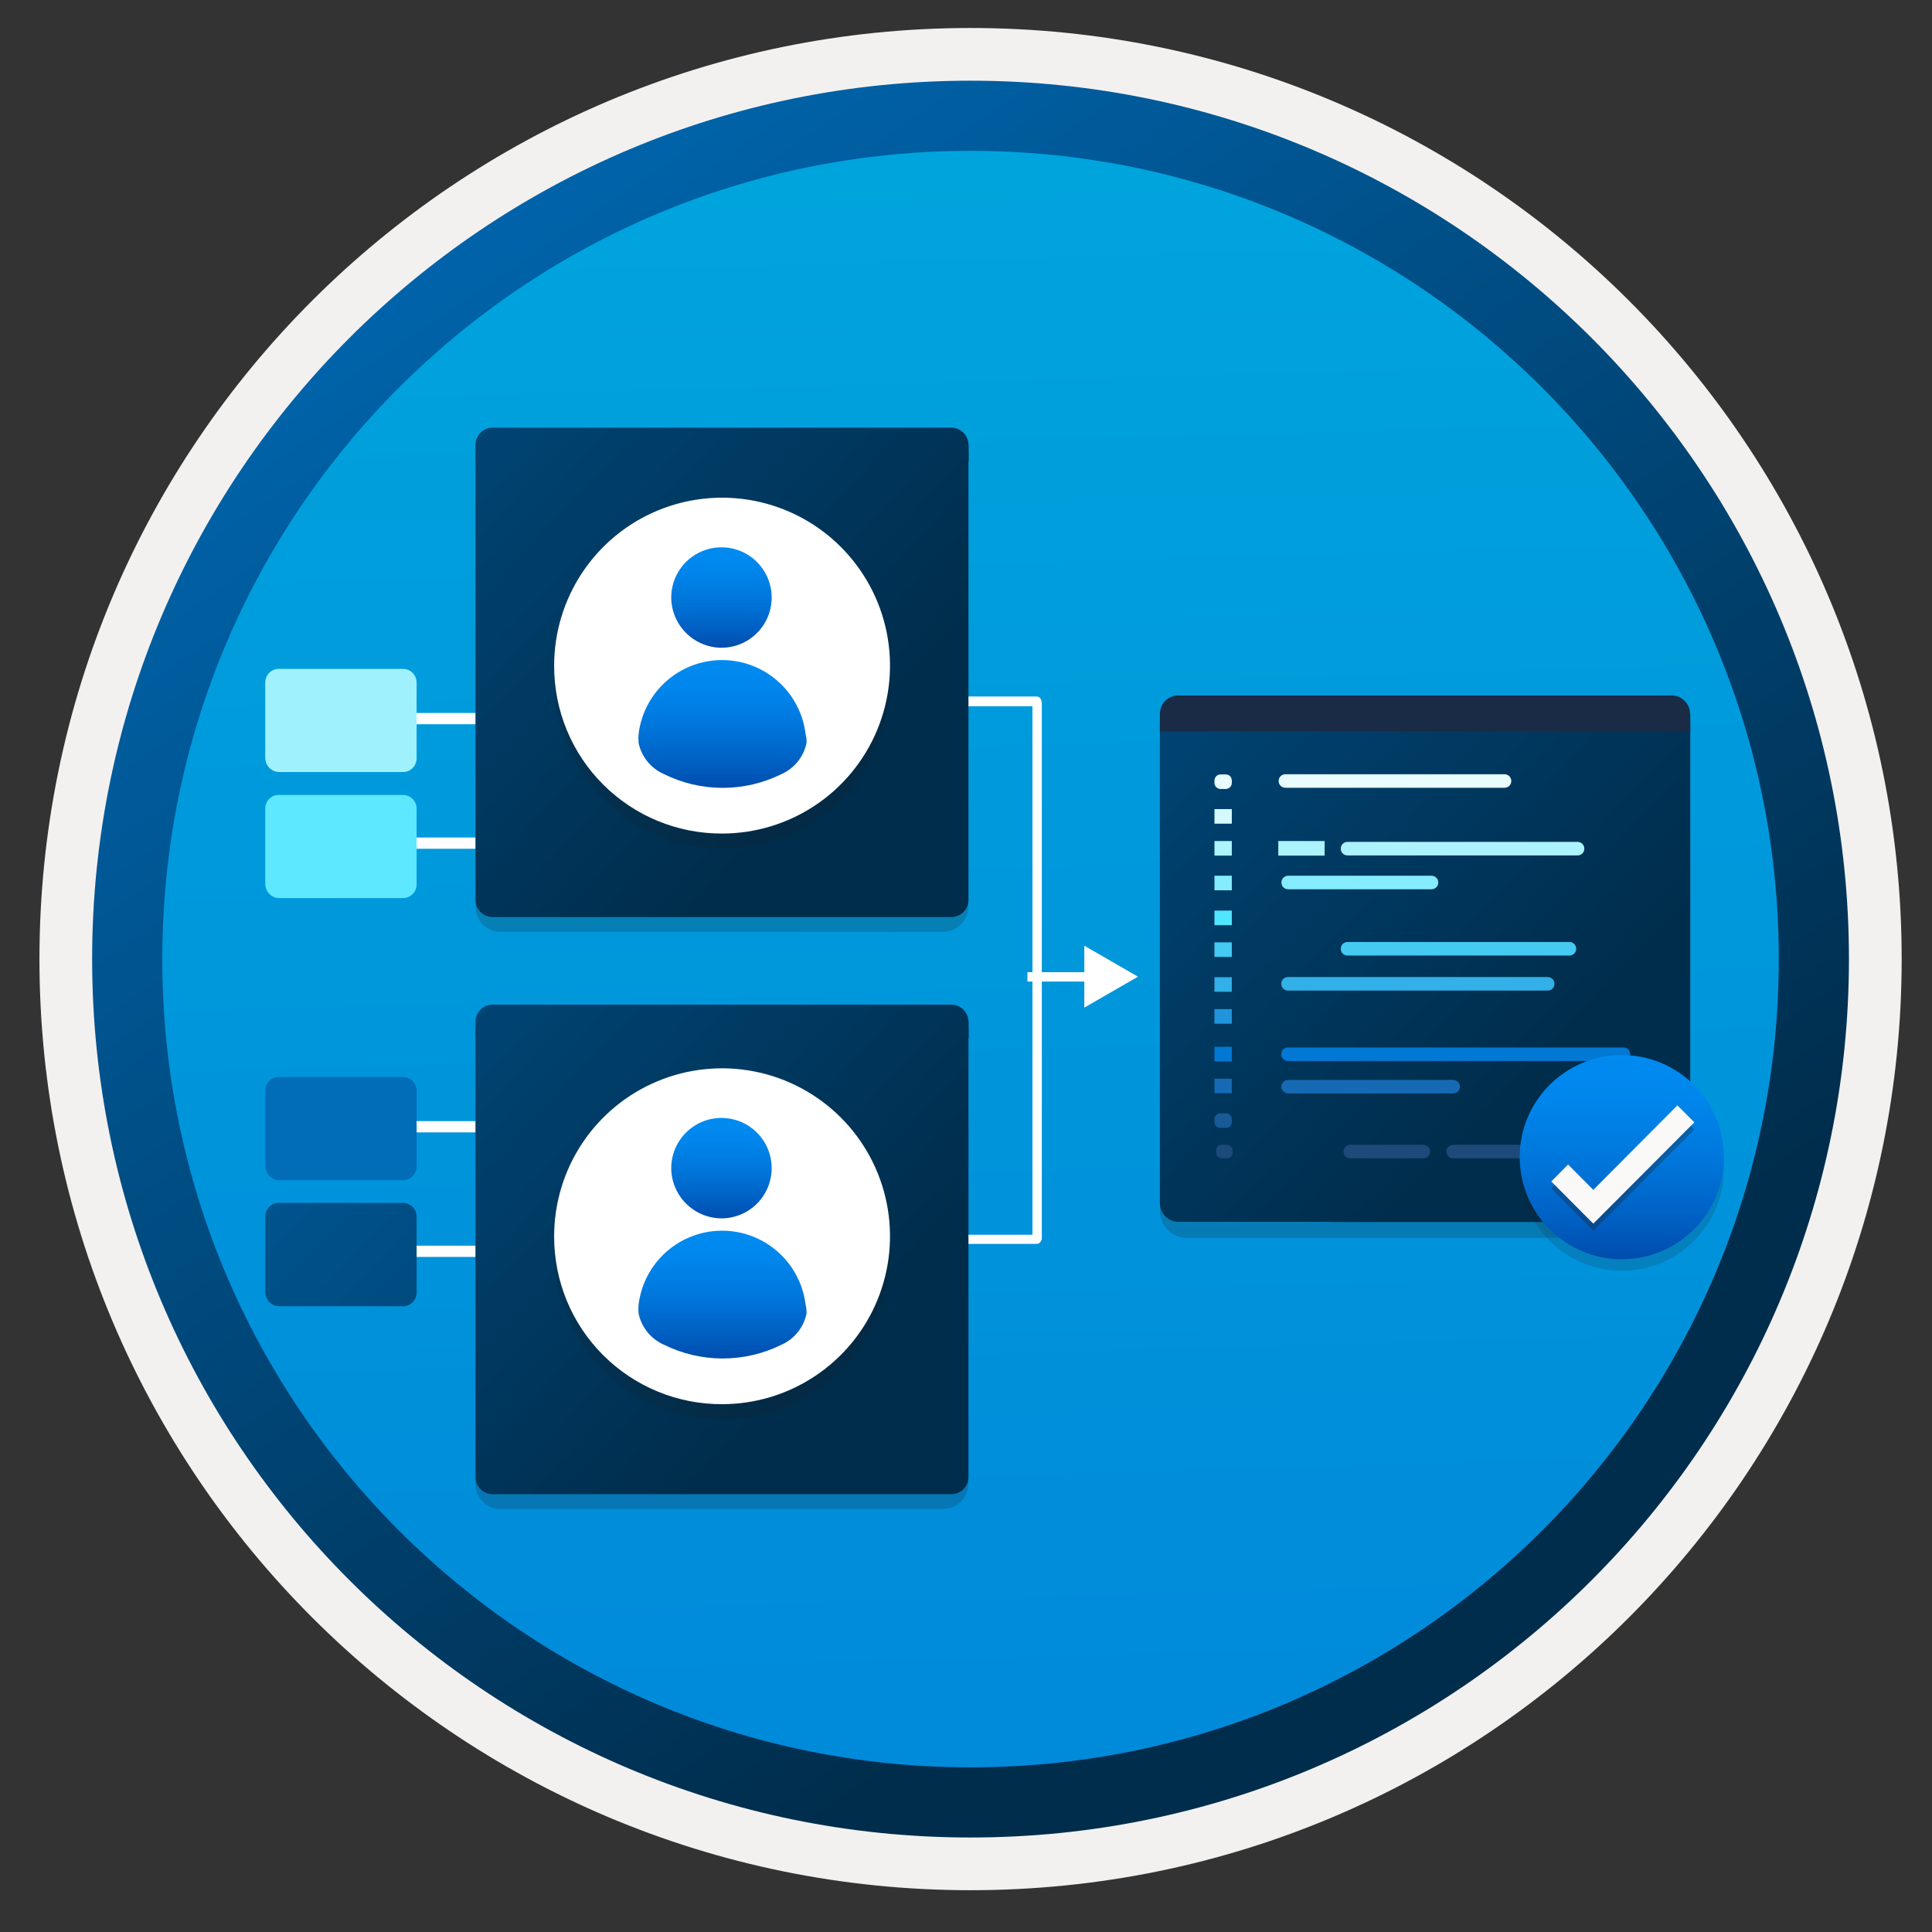 <svg width="103" height="103" viewBox="0 0 103 103" fill="none" xmlns="http://www.w3.org/2000/svg">
<rect x="0" y="0" width="103" height="103" fill="#333333" stroke="none"/>
<path d="M51.743 97.942C25.893 97.942 4.933 76.992 4.933 51.132C4.933 25.272 25.893 4.322 51.743 4.322C77.593 4.322 98.553 25.282 98.553 51.132C98.553 76.982 77.593 97.942 51.743 97.942Z" fill="url(#paint0_linear_1148_1769)"/>
<path fill-rule="evenodd" clip-rule="evenodd" d="M97.642 51.132C97.642 76.482 77.093 97.032 51.742 97.032C26.392 97.032 5.843 76.482 5.843 51.132C5.843 25.782 26.392 5.232 51.742 5.232C77.093 5.232 97.642 25.782 97.642 51.132ZM51.742 1.492C79.162 1.492 101.383 23.712 101.383 51.132C101.383 78.552 79.153 100.772 51.742 100.772C24.323 100.772 2.103 78.542 2.103 51.132C2.103 23.712 24.323 1.492 51.742 1.492Z" fill="#F2F1F0"/>
<path fill-rule="evenodd" clip-rule="evenodd" d="M94.832 51.132C94.832 74.932 75.542 94.222 51.742 94.222C27.942 94.222 8.652 74.932 8.652 51.132C8.652 27.332 27.942 8.042 51.742 8.042C75.542 8.042 94.832 27.332 94.832 51.132ZM51.742 4.302C77.602 4.302 98.572 25.272 98.572 51.132C98.572 76.992 77.602 97.962 51.742 97.962C25.882 97.962 4.912 76.992 4.912 51.132C4.912 25.272 25.872 4.302 51.742 4.302Z" fill="url(#paint1_linear_1148_1769)"/>
<path d="M28.63 38.011H19.49V38.611H28.63V38.011Z" fill="white"/>
<path d="M28.63 44.65H19.49V45.25H28.63V44.65Z" fill="white"/>
<path d="M14.881 47.88H21.481C21.881 47.88 22.211 47.56 22.211 47.15V43.11C22.211 42.71 21.891 42.38 21.481 42.38H14.871C14.471 42.37 14.141 42.7 14.141 43.11V47.15C14.161 47.55 14.481 47.88 14.881 47.88Z" fill="#5EE8FF"/>
<path d="M14.881 41.16H21.481C21.881 41.16 22.211 40.84 22.211 40.43V36.39C22.211 35.99 21.891 35.66 21.481 35.66H14.871C14.471 35.65 14.141 35.98 14.141 36.39V40.43C14.161 40.83 14.481 41.16 14.881 41.16Z" fill="#9FF1FD"/>
<path d="M28.63 59.77H19.49V60.37H28.63V59.77Z" fill="white"/>
<path d="M28.63 66.41H19.49V67.01H28.63V66.41Z" fill="white"/>
<path d="M14.881 69.64H21.481C21.881 69.64 22.211 69.32 22.211 68.91V64.86C22.211 64.46 21.891 64.13 21.481 64.13H14.871C14.471 64.12 14.141 64.45 14.141 64.86V68.9C14.161 69.31 14.481 69.64 14.881 69.64Z" fill="url(#paint2_linear_1148_1769)"/>
<path d="M14.881 62.92H21.481C21.881 62.92 22.211 62.6 22.211 62.19V58.15C22.211 57.75 21.891 57.42 21.481 57.42H14.871C14.471 57.41 14.141 57.74 14.141 58.15V62.19C14.161 62.59 14.481 62.92 14.881 62.92Z" fill="#016DB9"/>
<path d="M55.292 66.315H47.742L47.742 65.828H55.042C55.042 54.704 55.042 48.775 55.042 37.651H47.742V37.132H55.257C55.397 37.132 55.542 37.231 55.542 37.533V66.044C55.542 66.135 55.422 66.315 55.292 66.315Z" fill="white"/>
<path d="M59.234 51.829H54.774V52.329H59.234V51.829Z" fill="white"/>
<path d="M57.808 50.419L60.668 52.069L57.808 53.719V50.419Z" fill="white"/>
<path opacity="0.2" d="M33.731 49.678H50.281C51.021 49.678 51.621 49.078 51.621 48.337V24.038H25.341V48.337C25.341 49.078 25.941 49.678 26.681 49.678H29.541H33.731Z" fill="#1F1D21"/>
<path d="M50.721 48.89C51.221 48.89 51.631 48.48 51.631 47.98V24.16C51.631 23.66 51.221 23.25 50.721 23.25H26.261C25.761 23.25 25.351 23.66 25.351 24.16V47.98C25.351 48.48 25.761 48.89 26.261 48.89H50.721Z" fill="url(#paint3_linear_1148_1769)"/>
<path d="M51.631 23.71C51.631 23.21 51.221 22.8 50.721 22.8H26.261C25.761 22.8 25.351 23.21 25.351 23.71V24.58H51.641V23.71H51.631Z" fill="url(#paint4_linear_1148_1769)"/>
<path opacity="0.2" d="M70.86 65.994H88.66C89.456 65.994 90.101 65.349 90.101 64.553V38.418H61.837V64.553C61.837 65.349 62.482 65.994 63.278 65.994H66.354H70.86Z" fill="#1F1D21"/>
<path d="M70.86 65.147H89.133C89.671 65.147 90.112 64.706 90.112 64.168V38.539C90.112 38.001 89.671 37.56 89.133 37.56H62.816C62.278 37.56 61.837 38.001 61.837 38.539V64.158C61.837 64.695 62.278 65.136 62.816 65.136H66.354H70.86V65.147Z" fill="url(#paint5_linear_1148_1769)"/>
<path d="M90.101 38.055C90.101 37.517 89.66 37.076 89.123 37.076H62.816C62.278 37.076 61.837 37.517 61.837 38.055V38.991H90.112V38.055H90.101Z" fill="#1A2C45"/>
<path opacity="0.2" d="M33.731 80.448H50.281C51.021 80.448 51.621 79.848 51.621 79.108V54.808H25.341V79.108C25.341 79.848 25.941 80.448 26.681 80.448H29.541H33.731Z" fill="#1F1D21"/>
<path d="M50.721 79.66C51.221 79.66 51.631 79.251 51.631 78.751V54.931C51.631 54.431 51.221 54.02 50.721 54.02H26.261C25.761 54.02 25.351 54.431 25.351 54.931V78.751C25.351 79.251 25.761 79.66 26.261 79.66H50.721Z" fill="url(#paint6_linear_1148_1769)"/>
<path d="M51.631 54.471C51.631 53.971 51.221 53.56 50.721 53.56H26.261C25.761 53.56 25.351 53.971 25.351 54.471V55.34H51.641V54.471H51.631Z" fill="url(#paint7_linear_1148_1769)"/>
<path opacity="0.15" d="M38.496 45.243C40.267 45.243 41.996 44.718 43.469 43.734C44.941 42.751 46.089 41.352 46.767 39.716C47.444 38.08 47.621 36.281 47.275 34.544C46.93 32.807 46.078 31.212 44.826 29.96C43.574 28.708 41.979 27.855 40.243 27.51C38.506 27.164 36.705 27.342 35.069 28.019C33.434 28.697 32.036 29.844 31.052 31.317C30.069 32.789 29.543 34.52 29.543 36.29C29.541 37.467 29.771 38.632 30.22 39.719C30.669 40.806 31.329 41.794 32.161 42.626C32.993 43.458 33.981 44.117 35.068 44.566C36.155 45.015 37.32 45.245 38.496 45.243V45.243Z" fill="#1F1D20"/>
<path d="M38.496 44.438C40.267 44.438 41.998 43.913 43.47 42.929C44.943 41.944 46.091 40.545 46.769 38.908C47.446 37.271 47.622 35.47 47.275 33.733C46.929 31.996 46.073 30.401 44.819 29.15C43.566 27.898 41.969 27.047 40.231 26.703C38.494 26.36 36.694 26.539 35.058 27.219C33.422 27.899 32.026 29.049 31.044 30.524C30.063 31.998 29.54 33.731 29.543 35.502C29.541 36.678 29.771 37.843 30.22 38.929C30.669 40.015 31.329 41.001 32.161 41.831C32.993 42.662 33.981 43.319 35.068 43.767C36.155 44.214 37.32 44.443 38.496 44.438V44.438Z" fill="white"/>
<path d="M42.948 39.132C42.816 38.045 42.289 37.043 41.469 36.317C40.649 35.59 39.592 35.19 38.497 35.19C37.401 35.19 36.343 35.59 35.523 36.317C34.702 37.043 34.177 38.045 34.045 39.132C34.029 39.291 34.029 39.45 34.045 39.609C34.121 39.966 34.279 40.3 34.507 40.586C34.735 40.871 35.027 41.098 35.359 41.251C36.343 41.745 37.428 42.003 38.529 42.003C39.63 42.003 40.716 41.745 41.7 41.251C42.03 41.099 42.319 40.87 42.544 40.585C42.769 40.299 42.926 39.965 42.998 39.609C43.005 39.448 42.988 39.288 42.948 39.132V39.132Z" fill="url(#paint8_linear_1148_1769)"/>
<path d="M38.496 34.533C39.024 34.527 39.539 34.364 39.975 34.066C40.411 33.767 40.748 33.347 40.946 32.858C41.143 32.368 41.192 31.83 41.085 31.313C40.978 30.796 40.72 30.322 40.344 29.951C39.968 29.58 39.493 29.328 38.974 29.227C38.456 29.127 37.918 29.181 37.431 29.385C36.944 29.588 36.527 29.932 36.234 30.371C35.941 30.811 35.785 31.327 35.785 31.855C35.787 32.209 35.859 32.559 35.997 32.885C36.134 33.211 36.334 33.507 36.586 33.755C36.837 34.004 37.135 34.201 37.463 34.334C37.791 34.468 38.142 34.535 38.496 34.533V34.533Z" fill="url(#paint9_linear_1148_1769)"/>
<path opacity="0.15" d="M38.496 75.665C40.267 75.665 41.996 75.139 43.469 74.156C44.941 73.172 46.089 71.773 46.767 70.137C47.444 68.501 47.621 66.702 47.275 64.966C46.93 63.229 46.078 61.634 44.826 60.382C43.574 59.13 41.979 58.277 40.243 57.931C38.506 57.586 36.705 57.763 35.069 58.441C33.434 59.118 32.036 60.266 31.052 61.738C30.069 63.21 29.543 64.941 29.543 66.712C29.541 67.888 29.771 69.053 30.22 70.141C30.669 71.228 31.329 72.216 32.161 73.047C32.993 73.879 33.981 74.538 35.068 74.987C36.155 75.437 37.32 75.667 38.496 75.665V75.665Z" fill="#1F1D20"/>
<path d="M38.496 74.86C40.267 74.86 41.998 74.335 43.47 73.35C44.943 72.366 46.091 70.966 46.769 69.329C47.446 67.692 47.622 65.891 47.275 64.154C46.929 62.417 46.073 60.822 44.819 59.571C43.566 58.32 41.969 57.468 40.231 57.125C38.494 56.781 36.694 56.96 35.058 57.641C33.422 58.321 32.026 59.471 31.044 60.945C30.063 62.419 29.54 64.152 29.543 65.924C29.541 67.099 29.771 68.264 30.22 69.35C30.669 70.436 31.329 71.422 32.161 72.253C32.993 73.083 33.981 73.741 35.068 74.188C36.155 74.636 37.32 74.864 38.496 74.86V74.86Z" fill="white"/>
<path d="M42.948 69.553C42.816 68.466 42.289 67.465 41.469 66.738C40.649 66.012 39.592 65.611 38.497 65.611C37.401 65.611 36.343 66.012 35.523 66.738C34.702 67.465 34.177 68.466 34.045 69.553C34.029 69.712 34.029 69.871 34.045 70.03C34.121 70.387 34.279 70.722 34.507 71.007C34.735 71.292 35.027 71.52 35.359 71.673C36.343 72.167 37.428 72.424 38.529 72.424C39.63 72.424 40.716 72.167 41.7 71.673C42.03 71.52 42.319 71.291 42.544 71.006C42.769 70.721 42.926 70.386 42.998 70.03C43.005 69.87 42.988 69.709 42.948 69.553V69.553Z" fill="url(#paint10_linear_1148_1769)"/>
<path d="M38.496 64.955C39.024 64.948 39.539 64.785 39.975 64.487C40.411 64.189 40.748 63.769 40.946 63.279C41.143 62.789 41.192 62.251 41.085 61.734C40.978 61.217 40.72 60.743 40.344 60.372C39.968 60.001 39.493 59.749 38.974 59.649C38.456 59.548 37.918 59.602 37.431 59.806C36.944 60.01 36.527 60.353 36.234 60.793C35.941 61.232 35.785 61.748 35.785 62.276C35.787 62.63 35.859 62.98 35.997 63.306C36.134 63.632 36.334 63.928 36.586 64.177C36.837 64.425 37.135 64.622 37.463 64.756C37.791 64.889 38.142 64.957 38.496 64.955V64.955Z" fill="url(#paint11_linear_1148_1769)"/>
<path d="M65.347 41.286H65.07C64.894 41.286 64.746 41.434 64.746 41.61V41.74C64.746 41.915 64.894 42.063 65.07 42.063H65.347C65.523 42.063 65.671 41.915 65.671 41.74V41.61C65.671 41.425 65.532 41.286 65.347 41.286Z" fill="#E9FCFE"/>
<path d="M65.671 43.135H64.746V43.912H65.671V43.135Z" fill="#D5F9FD"/>
<path d="M65.671 44.838H64.746V45.615H65.671V44.838Z" fill="#ACF3FD"/>
<path d="M65.671 46.687H64.746V47.464H65.671V46.687Z" fill="#84ECFD"/>
<path d="M65.671 48.547H64.746V49.323H65.671V48.547Z" fill="#50E6FF"/>
<path d="M65.671 50.239H64.746V51.016H65.671V50.239Z" fill="#45CAF2"/>
<path d="M65.671 52.098H64.746V52.875H65.671V52.098Z" fill="#32B0E7"/>
<path d="M65.671 53.8H64.746V54.577H65.671V53.8Z" fill="#2195DC"/>
<path d="M65.671 55.807H64.746V56.584H65.671V55.807Z" fill="#0078D4"/>
<path d="M65.671 57.509H64.746V58.286H65.671V57.509Z" fill="#156AB3"/>
<path d="M65.375 59.359H65.042C64.876 59.359 64.746 59.488 64.746 59.655V59.831C64.746 59.997 64.876 60.126 65.042 60.126H65.375C65.541 60.126 65.671 59.997 65.671 59.831V59.655C65.671 59.488 65.541 59.359 65.375 59.359Z" fill="#185A97"/>
<path d="M65.412 61.033H65.135C64.968 61.033 64.839 61.162 64.839 61.329V61.458C64.839 61.625 64.968 61.754 65.135 61.754H65.412C65.579 61.754 65.708 61.625 65.708 61.458V61.329C65.708 61.172 65.579 61.033 65.412 61.033Z" fill="#1D4A79"/>
<path d="M70.619 44.838H68.149V45.615H70.619V44.838Z" fill="#ACF3FD"/>
<path d="M80.21 41.277H68.529C68.325 41.277 68.168 41.434 68.168 41.638C68.168 41.841 68.325 41.998 68.529 41.998H80.21C80.414 41.998 80.571 41.841 80.571 41.638C80.571 41.434 80.404 41.277 80.21 41.277Z" fill="#E9FCFE"/>
<path d="M84.104 44.883H71.84C71.637 44.883 71.48 45.041 71.48 45.244C71.48 45.448 71.637 45.605 71.84 45.605H84.104C84.308 45.605 84.465 45.448 84.465 45.244C84.465 45.041 84.299 44.883 84.104 44.883Z" fill="#ACF3FD"/>
<path d="M76.317 46.687H68.677C68.474 46.687 68.316 46.845 68.316 47.048C68.316 47.252 68.474 47.409 68.677 47.409H76.317C76.52 47.409 76.677 47.252 76.677 47.048C76.677 46.845 76.511 46.687 76.317 46.687Z" fill="#84ECFD"/>
<path d="M83.67 50.221H71.84C71.637 50.221 71.48 50.378 71.48 50.581C71.48 50.785 71.637 50.942 71.84 50.942H83.67C83.873 50.942 84.03 50.785 84.03 50.581C84.03 50.378 83.873 50.221 83.67 50.221Z" fill="#45CAF2"/>
<path d="M82.513 52.089H68.667C68.464 52.089 68.307 52.246 68.307 52.449C68.307 52.653 68.464 52.81 68.667 52.81H82.513C82.716 52.81 82.874 52.653 82.874 52.449C82.874 52.255 82.716 52.089 82.513 52.089Z" fill="#32B0E7"/>
<path d="M86.555 55.844H68.667C68.464 55.844 68.307 56.001 68.307 56.205C68.307 56.408 68.464 56.565 68.667 56.565H86.555C86.758 56.565 86.916 56.408 86.916 56.205C86.916 56.001 86.758 55.844 86.555 55.844Z" fill="#0078D4"/>
<path d="M77.473 57.573H68.677C68.474 57.573 68.316 57.73 68.316 57.934C68.316 58.138 68.474 58.295 68.677 58.295H77.473C77.676 58.295 77.834 58.138 77.834 57.934C77.834 57.74 77.667 57.573 77.473 57.573Z" fill="#156AB3"/>
<path d="M75.882 61.033H71.988C71.784 61.033 71.627 61.19 71.627 61.394C71.627 61.597 71.784 61.754 71.988 61.754H75.882C76.085 61.754 76.242 61.597 76.242 61.394C76.242 61.199 76.085 61.033 75.882 61.033Z" fill="#1D4A79"/>
<path d="M85.547 61.033H77.473C77.269 61.033 77.112 61.19 77.112 61.394C77.112 61.597 77.269 61.754 77.473 61.754H85.547C85.751 61.754 85.908 61.597 85.908 61.394C85.908 61.199 85.742 61.033 85.547 61.033Z" fill="#1D4A79"/>
<path opacity="0.15" d="M86.461 67.749C89.469 67.749 91.905 65.313 91.905 62.305C91.905 59.298 89.469 56.862 86.461 56.862C83.454 56.862 81.018 59.298 81.018 62.305C81.025 65.313 83.461 67.749 86.461 67.749Z" fill="#1F1D20"/>
<path d="M86.461 67.135C89.469 67.135 91.905 64.699 91.905 61.691C91.905 58.684 89.469 56.248 86.461 56.248C83.454 56.248 81.018 58.684 81.018 61.691C81.025 64.699 83.461 67.135 86.461 67.135Z" fill="url(#paint12_linear_1148_1769)"/>
<path opacity="0.3" d="M89.425 59.312L84.943 63.816L83.599 62.464L82.702 63.368L84.943 65.616L90.329 60.216L89.425 59.312Z" fill="#1F1D20"/>
<path d="M89.425 58.931L84.943 63.435L83.599 62.083L82.702 62.986L84.943 65.235L90.329 59.834L89.425 58.931Z" fill="#FAF9F8"/>
<defs>
<linearGradient id="paint0_linear_1148_1769" x1="49.969" y1="-13.657" x2="53.951" y2="132.113" gradientUnits="userSpaceOnUse">
<stop stop-color="#00ABDE"/>
<stop offset="1" stop-color="#007ED8"/>
</linearGradient>
<linearGradient id="paint1_linear_1148_1769" x1="3.173" y1="-20.49" x2="98.7" y2="120.391" gradientUnits="userSpaceOnUse">
<stop stop-color="#007ED8"/>
<stop offset="0.707" stop-color="#002D4C"/>
</linearGradient>
<linearGradient id="paint2_linear_1148_1769" x1="-19.969" y1="30.053" x2="72.961" y2="119.759" gradientUnits="userSpaceOnUse">
<stop stop-color="#007ED8"/>
<stop offset="0.707" stop-color="#002D4C"/>
</linearGradient>
<linearGradient id="paint3_linear_1148_1769" x1="-21.652" y1="-23.208" x2="72.801" y2="66.431" gradientUnits="userSpaceOnUse">
<stop stop-color="#007ED8"/>
<stop offset="0.707" stop-color="#002D4C"/>
</linearGradient>
<linearGradient id="paint4_linear_1148_1769" x1="-21.652" y1="-23.208" x2="72.801" y2="66.431" gradientUnits="userSpaceOnUse">
<stop stop-color="#007ED8"/>
<stop offset="0.707" stop-color="#002D4C"/>
</linearGradient>
<linearGradient id="paint5_linear_1148_1769" x1="11.285" y1="-11.087" x2="111.231" y2="85.392" gradientUnits="userSpaceOnUse">
<stop stop-color="#007ED8"/>
<stop offset="0.707" stop-color="#002D4C"/>
</linearGradient>
<linearGradient id="paint6_linear_1148_1769" x1="-21.652" y1="7.535" x2="72.835" y2="97.172" gradientUnits="userSpaceOnUse">
<stop stop-color="#007ED8"/>
<stop offset="0.707" stop-color="#002D4C"/>
</linearGradient>
<linearGradient id="paint7_linear_1148_1769" x1="-21.652" y1="7.535" x2="72.835" y2="97.172" gradientUnits="userSpaceOnUse">
<stop stop-color="#007ED8"/>
<stop offset="0.707" stop-color="#002D4C"/>
</linearGradient>
<linearGradient id="paint8_linear_1148_1769" x1="38.516" y1="35.19" x2="38.516" y2="42.003" gradientUnits="userSpaceOnUse">
<stop stop-color="#008BF1"/>
<stop offset="0.22" stop-color="#0086EC"/>
<stop offset="0.49" stop-color="#0078DD"/>
<stop offset="0.79" stop-color="#0061C4"/>
<stop offset="1" stop-color="#004DAE"/>
</linearGradient>
<linearGradient id="paint9_linear_1148_1769" x1="38.463" y1="29.178" x2="38.463" y2="34.533" gradientUnits="userSpaceOnUse">
<stop stop-color="#008BF1"/>
<stop offset="0.22" stop-color="#0086EC"/>
<stop offset="0.49" stop-color="#0078DD"/>
<stop offset="0.79" stop-color="#0061C4"/>
<stop offset="1" stop-color="#004DAE"/>
</linearGradient>
<linearGradient id="paint10_linear_1148_1769" x1="38.516" y1="65.611" x2="38.516" y2="72.424" gradientUnits="userSpaceOnUse">
<stop stop-color="#008BF1"/>
<stop offset="0.22" stop-color="#0086EC"/>
<stop offset="0.49" stop-color="#0078DD"/>
<stop offset="0.79" stop-color="#0061C4"/>
<stop offset="1" stop-color="#004DAE"/>
</linearGradient>
<linearGradient id="paint11_linear_1148_1769" x1="38.463" y1="59.599" x2="38.463" y2="64.955" gradientUnits="userSpaceOnUse">
<stop stop-color="#008BF1"/>
<stop offset="0.22" stop-color="#0086EC"/>
<stop offset="0.49" stop-color="#0078DD"/>
<stop offset="0.79" stop-color="#0061C4"/>
<stop offset="1" stop-color="#004DAE"/>
</linearGradient>
<linearGradient id="paint12_linear_1148_1769" x1="86.461" y1="56.248" x2="86.461" y2="67.135" gradientUnits="userSpaceOnUse">
<stop stop-color="#008BF1"/>
<stop offset="0.22" stop-color="#0086EC"/>
<stop offset="0.49" stop-color="#0078DD"/>
<stop offset="0.79" stop-color="#0061C4"/>
<stop offset="1" stop-color="#004DAE"/>
</linearGradient>
</defs>
</svg>
